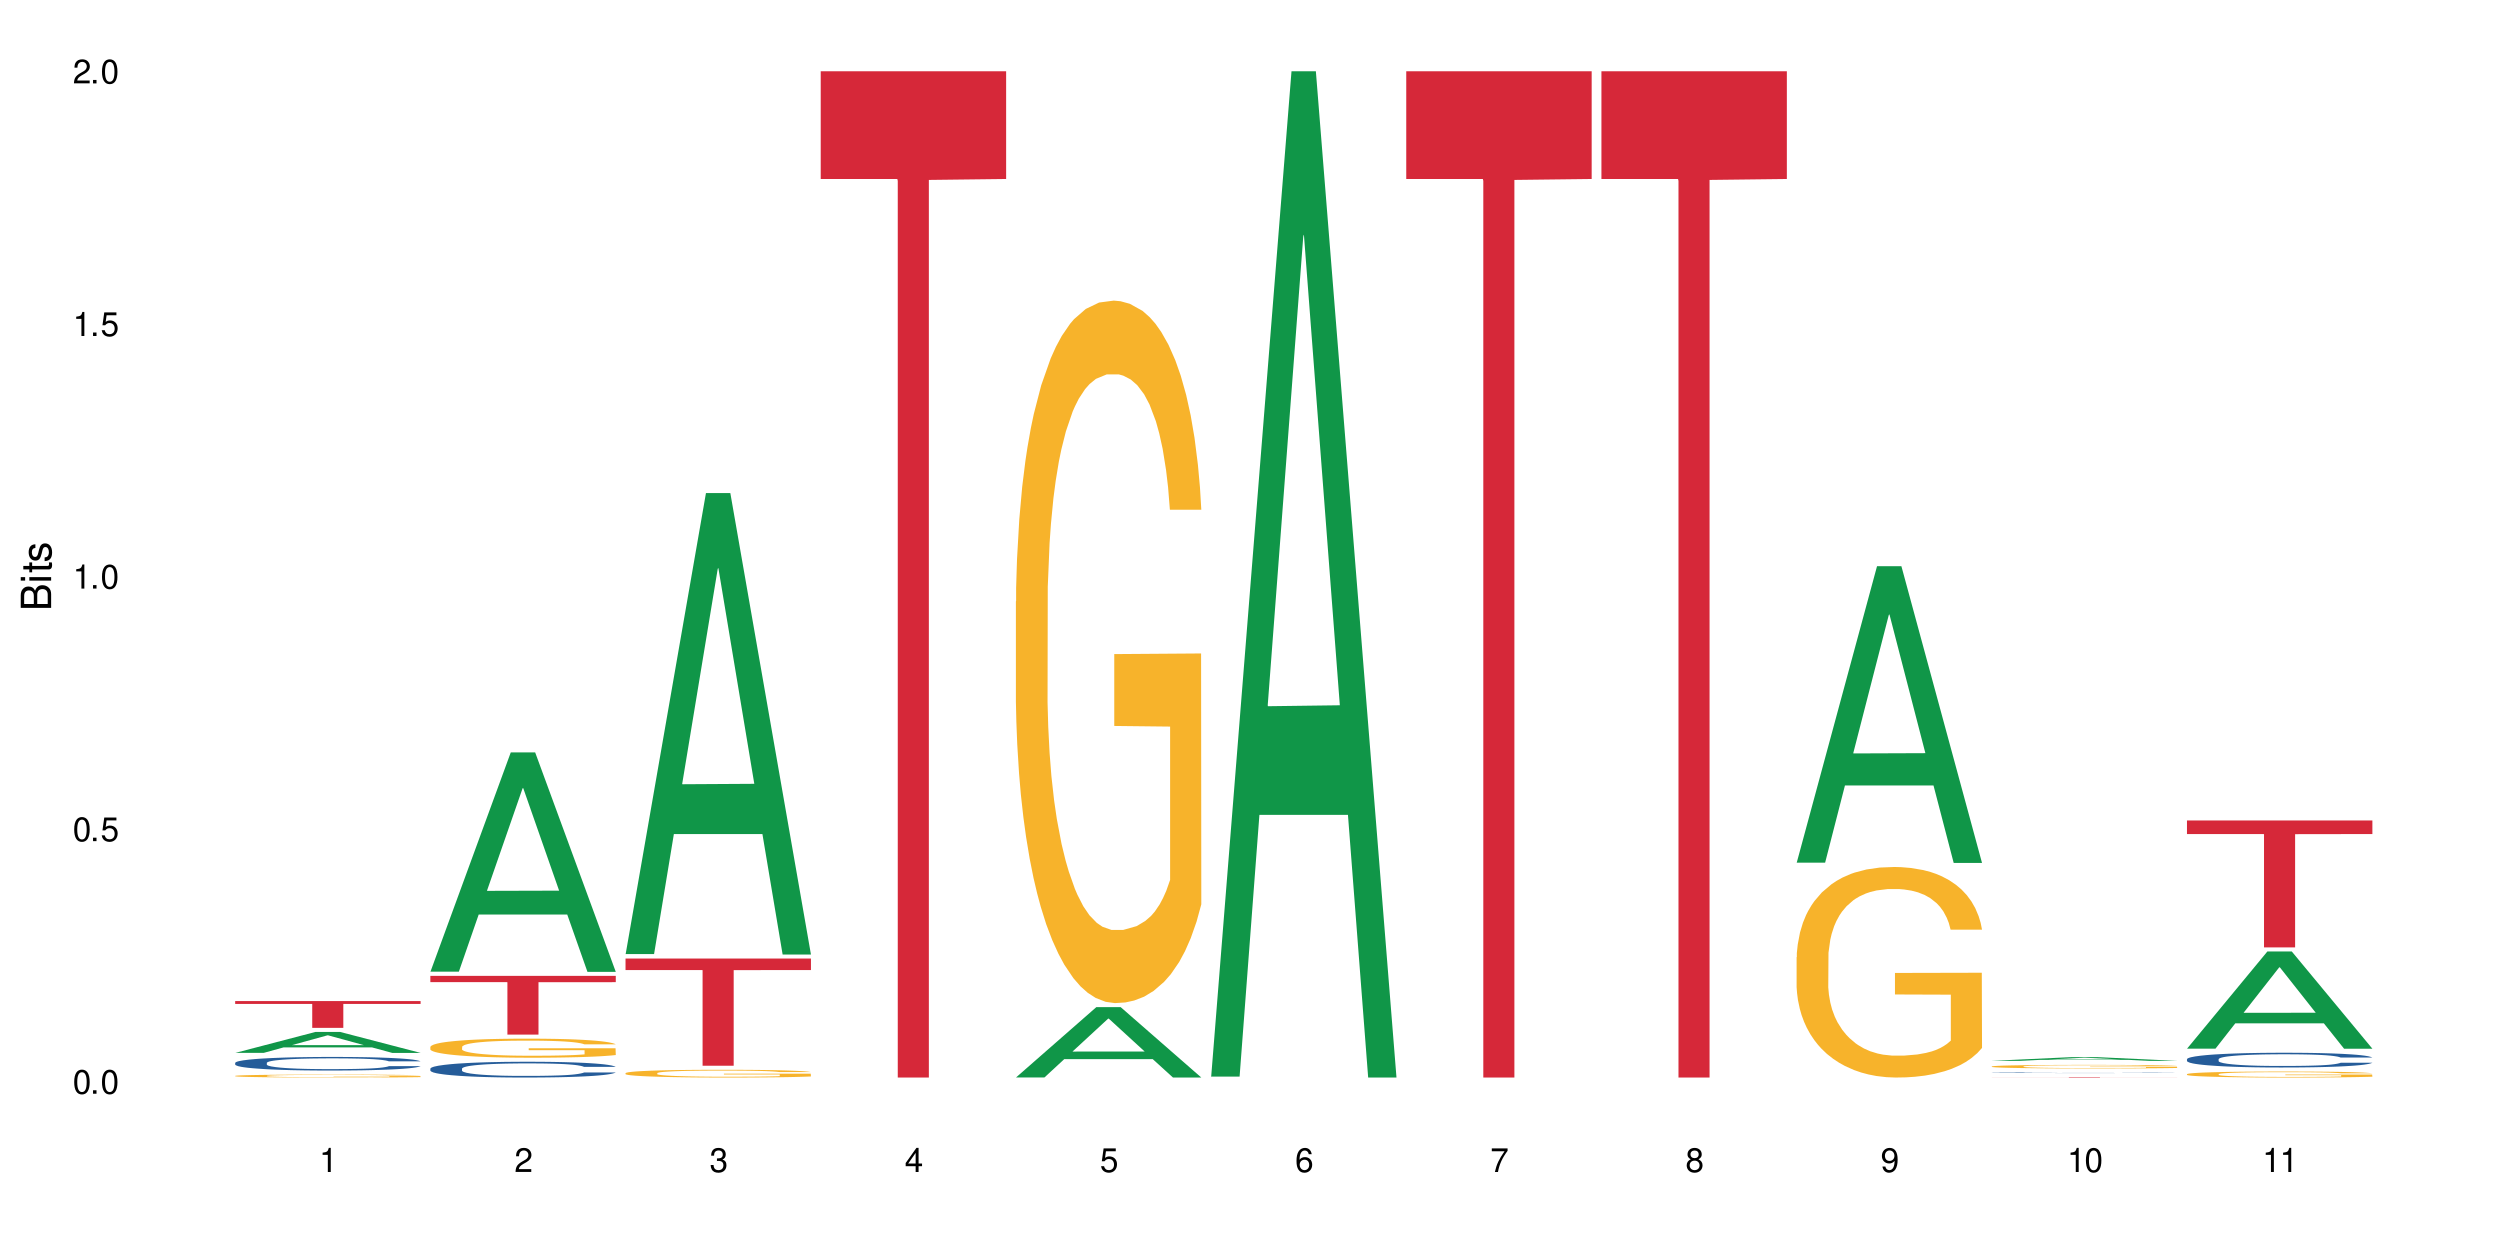 <?xml version="1.0" encoding="UTF-8"?>
<svg xmlns="http://www.w3.org/2000/svg" xmlns:xlink="http://www.w3.org/1999/xlink" width="720" height="360" viewBox="0 0 720 360">
<defs>
<g>
<g id="glyph-0-0">
</g>
<g id="glyph-0-1">
<path d="M 2.641 -6.938 C 2 -6.938 1.422 -6.656 1.078 -6.172 C 0.641 -5.562 0.406 -4.641 0.406 -3.359 C 0.406 -1.016 1.188 0.219 2.641 0.219 C 4.078 0.219 4.859 -1.016 4.859 -3.297 C 4.859 -4.641 4.656 -5.547 4.203 -6.172 C 3.844 -6.656 3.281 -6.938 2.641 -6.938 Z M 2.641 -6.188 C 3.547 -6.188 4 -5.25 4 -3.375 C 4 -1.406 3.562 -0.484 2.625 -0.484 C 1.734 -0.484 1.281 -1.438 1.281 -3.344 C 1.281 -5.25 1.734 -6.188 2.641 -6.188 Z M 2.641 -6.188 "/>
</g>
<g id="glyph-0-2">
<path d="M 1.828 -1 L 0.828 -1 L 0.828 0 L 1.828 0 Z M 1.828 -1 "/>
</g>
<g id="glyph-0-3">
<path d="M 4.562 -6.797 L 1.062 -6.797 L 0.547 -3.094 L 1.328 -3.094 C 1.719 -3.562 2.047 -3.734 2.578 -3.734 C 3.484 -3.734 4.062 -3.109 4.062 -2.094 C 4.062 -1.125 3.484 -0.531 2.578 -0.531 C 1.828 -0.531 1.375 -0.906 1.188 -1.672 L 0.328 -1.672 C 0.453 -1.109 0.547 -0.844 0.75 -0.594 C 1.125 -0.078 1.828 0.219 2.594 0.219 C 3.969 0.219 4.922 -0.781 4.922 -2.219 C 4.922 -3.562 4.031 -4.484 2.719 -4.484 C 2.25 -4.484 1.859 -4.359 1.469 -4.062 L 1.734 -5.969 L 4.562 -5.969 Z M 4.562 -6.797 "/>
</g>
<g id="glyph-0-4">
<path d="M 2.484 -4.938 L 2.484 0 L 3.328 0 L 3.328 -6.938 L 2.766 -6.938 C 2.469 -5.875 2.281 -5.734 0.984 -5.562 L 0.984 -4.938 Z M 2.484 -4.938 "/>
</g>
<g id="glyph-0-5">
<path d="M 4.859 -0.828 L 1.281 -0.828 C 1.359 -1.406 1.672 -1.781 2.5 -2.281 L 3.469 -2.828 C 4.406 -3.344 4.906 -4.062 4.906 -4.906 C 4.906 -5.484 4.672 -6.031 4.266 -6.406 C 3.859 -6.766 3.375 -6.938 2.719 -6.938 C 1.859 -6.938 1.219 -6.625 0.844 -6.031 C 0.609 -5.672 0.5 -5.234 0.484 -4.531 L 1.328 -4.531 C 1.359 -5.016 1.406 -5.281 1.531 -5.516 C 1.75 -5.938 2.188 -6.203 2.703 -6.203 C 3.469 -6.203 4.031 -5.641 4.031 -4.891 C 4.031 -4.344 3.719 -3.859 3.125 -3.516 L 2.234 -3 C 0.812 -2.172 0.406 -1.531 0.328 -0.016 L 4.859 -0.016 Z M 4.859 -0.828 "/>
</g>
<g id="glyph-0-6">
<path d="M 2.125 -3.188 L 2.578 -3.188 C 3.5 -3.188 3.984 -2.766 3.984 -1.922 C 3.984 -1.062 3.469 -0.531 2.594 -0.531 C 1.656 -0.531 1.203 -1 1.156 -2.016 L 0.312 -2.016 C 0.344 -1.453 0.438 -1.094 0.609 -0.781 C 0.953 -0.109 1.625 0.219 2.547 0.219 C 3.953 0.219 4.859 -0.625 4.859 -1.938 C 4.859 -2.828 4.516 -3.297 3.703 -3.594 C 4.344 -3.844 4.656 -4.328 4.656 -5.031 C 4.656 -6.219 3.875 -6.938 2.578 -6.938 C 1.203 -6.938 0.484 -6.172 0.453 -4.703 L 1.297 -4.703 C 1.312 -5.125 1.344 -5.359 1.453 -5.578 C 1.641 -5.969 2.062 -6.203 2.594 -6.203 C 3.344 -6.203 3.797 -5.75 3.797 -5 C 3.797 -4.516 3.609 -4.219 3.25 -4.047 C 3.016 -3.953 2.703 -3.922 2.125 -3.906 Z M 2.125 -3.188 "/>
</g>
<g id="glyph-0-7">
<path d="M 3.141 -1.672 L 3.141 0 L 3.984 0 L 3.984 -1.672 L 4.984 -1.672 L 4.984 -2.438 L 3.984 -2.438 L 3.984 -6.938 L 3.359 -6.938 L 0.266 -2.578 L 0.266 -1.672 Z M 3.141 -2.438 L 1 -2.438 L 3.141 -5.5 Z M 3.141 -2.438 "/>
</g>
<g id="glyph-0-8">
<path d="M 4.781 -5.125 C 4.609 -6.266 3.891 -6.938 2.844 -6.938 C 2.094 -6.938 1.422 -6.578 1.031 -5.953 C 0.594 -5.266 0.406 -4.422 0.406 -3.172 C 0.406 -2 0.578 -1.25 0.984 -0.641 C 1.359 -0.078 1.953 0.219 2.703 0.219 C 3.984 0.219 4.922 -0.75 4.922 -2.094 C 4.922 -3.375 4.062 -4.281 2.844 -4.281 C 2.172 -4.281 1.641 -4.031 1.281 -3.516 C 1.281 -5.234 1.828 -6.188 2.797 -6.188 C 3.391 -6.188 3.797 -5.797 3.938 -5.125 Z M 2.734 -3.531 C 3.547 -3.531 4.062 -2.953 4.062 -2.031 C 4.062 -1.156 3.484 -0.531 2.703 -0.531 C 1.922 -0.531 1.328 -1.188 1.328 -2.078 C 1.328 -2.938 1.906 -3.531 2.734 -3.531 Z M 2.734 -3.531 "/>
</g>
<g id="glyph-0-9">
<path d="M 4.984 -6.797 L 0.438 -6.797 L 0.438 -5.969 L 4.109 -5.969 C 2.5 -3.656 1.828 -2.234 1.328 0 L 2.219 0 C 2.594 -2.172 3.453 -4.047 4.984 -6.094 Z M 4.984 -6.797 "/>
</g>
<g id="glyph-0-10">
<path d="M 3.75 -3.656 C 4.469 -4.094 4.688 -4.438 4.688 -5.078 C 4.688 -6.172 3.844 -6.938 2.641 -6.938 C 1.438 -6.938 0.594 -6.172 0.594 -5.094 C 0.594 -4.438 0.812 -4.094 1.516 -3.656 C 0.734 -3.266 0.359 -2.703 0.359 -1.922 C 0.359 -0.656 1.281 0.219 2.641 0.219 C 3.984 0.219 4.922 -0.656 4.922 -1.922 C 4.922 -2.703 4.531 -3.266 3.75 -3.656 Z M 2.641 -6.188 C 3.359 -6.188 3.812 -5.75 3.812 -5.062 C 3.812 -4.406 3.344 -3.984 2.641 -3.984 C 1.922 -3.984 1.453 -4.406 1.453 -5.078 C 1.453 -5.75 1.922 -6.188 2.641 -6.188 Z M 2.641 -3.266 C 3.484 -3.266 4.062 -2.719 4.062 -1.906 C 4.062 -1.078 3.484 -0.531 2.625 -0.531 C 1.797 -0.531 1.219 -1.094 1.219 -1.906 C 1.219 -2.719 1.781 -3.266 2.641 -3.266 Z M 2.641 -3.266 "/>
</g>
<g id="glyph-0-11">
<path d="M 0.516 -1.578 C 0.672 -0.453 1.406 0.219 2.438 0.219 C 3.188 0.219 3.859 -0.141 4.266 -0.766 C 4.688 -1.453 4.891 -2.297 4.891 -3.547 C 4.891 -4.719 4.703 -5.453 4.312 -6.078 C 3.938 -6.641 3.344 -6.938 2.594 -6.938 C 1.297 -6.938 0.359 -5.969 0.359 -4.625 C 0.359 -3.344 1.234 -2.453 2.453 -2.453 C 3.094 -2.453 3.578 -2.672 4.016 -3.203 C 4 -1.484 3.469 -0.531 2.5 -0.531 C 1.906 -0.531 1.484 -0.906 1.359 -1.578 Z M 2.578 -6.203 C 3.375 -6.203 3.969 -5.531 3.969 -4.641 C 3.969 -3.797 3.391 -3.188 2.547 -3.188 C 1.734 -3.188 1.234 -3.766 1.234 -4.688 C 1.234 -5.562 1.797 -6.203 2.578 -6.203 Z M 2.578 -6.203 "/>
</g>
<g id="glyph-1-0">
</g>
<g id="glyph-1-1">
<path d="M 0 -0.953 L 0 -4.891 C 0 -5.719 -0.234 -6.344 -0.734 -6.797 C -1.188 -7.234 -1.812 -7.469 -2.5 -7.469 C -3.547 -7.469 -4.188 -7 -4.625 -5.875 C -4.984 -6.688 -5.625 -7.094 -6.531 -7.094 C -7.172 -7.094 -7.734 -6.859 -8.141 -6.391 C -8.562 -5.922 -8.75 -5.344 -8.75 -4.5 L -8.75 -0.953 Z M -4.984 -2.062 L -7.766 -2.062 L -7.766 -4.219 C -7.766 -4.844 -7.688 -5.203 -7.453 -5.5 C -7.219 -5.812 -6.859 -5.969 -6.375 -5.969 C -5.891 -5.969 -5.531 -5.812 -5.297 -5.5 C -5.062 -5.203 -4.984 -4.844 -4.984 -4.219 Z M -0.984 -2.062 L -4 -2.062 L -4 -4.781 C -4 -5.766 -3.438 -6.359 -2.484 -6.359 C -1.547 -6.359 -0.984 -5.766 -0.984 -4.781 Z M -0.984 -2.062 "/>
</g>
<g id="glyph-1-2">
<path d="M -6.281 -1.797 L -6.281 -0.797 L 0 -0.797 L 0 -1.797 Z M -8.75 -1.797 L -8.75 -0.797 L -7.484 -0.797 L -7.484 -1.797 Z M -8.75 -1.797 "/>
</g>
<g id="glyph-1-3">
<path d="M -6.281 -3.047 L -6.281 -2.016 L -8.016 -2.016 L -8.016 -1.016 L -6.281 -1.016 L -6.281 -0.172 L -5.469 -0.172 L -5.469 -1.016 L -0.719 -1.016 C -0.078 -1.016 0.281 -1.453 0.281 -2.234 C 0.281 -2.5 0.25 -2.719 0.188 -3.047 L -0.641 -3.047 C -0.609 -2.906 -0.594 -2.766 -0.594 -2.562 C -0.594 -2.141 -0.719 -2.016 -1.156 -2.016 L -5.469 -2.016 L -5.469 -3.047 Z M -6.281 -3.047 "/>
</g>
<g id="glyph-1-4">
<path d="M -4.531 -5.25 C -5.766 -5.25 -6.469 -4.422 -6.469 -2.969 C -6.469 -1.516 -5.719 -0.562 -4.547 -0.562 C -3.562 -0.562 -3.094 -1.062 -2.734 -2.562 L -2.516 -3.484 C -2.344 -4.188 -2.094 -4.469 -1.641 -4.469 C -1.047 -4.469 -0.641 -3.875 -0.641 -3 C -0.641 -2.453 -0.797 -2 -1.062 -1.75 C -1.25 -1.594 -1.422 -1.531 -1.875 -1.469 L -1.875 -0.406 C -0.422 -0.453 0.281 -1.266 0.281 -2.922 C 0.281 -4.5 -0.5 -5.516 -1.719 -5.516 C -2.656 -5.516 -3.172 -4.984 -3.469 -3.734 L -3.703 -2.766 C -3.891 -1.953 -4.156 -1.609 -4.594 -1.609 C -5.188 -1.609 -5.547 -2.125 -5.547 -2.938 C -5.547 -3.75 -5.203 -4.172 -4.531 -4.203 Z M -4.531 -5.25 "/>
</g>
</g>
</defs>
<rect x="-72" y="-36" width="864" height="432" fill="rgb(100%, 100%, 100%)" fill-opacity="1"/>
<path fill-rule="nonzero" fill="rgb(6.275%, 58.824%, 28.235%)" fill-opacity="1" d="M 67.73 303.23 L 67.789 303.227 L 90.895 297.188 L 97.91 297.188 L 121.133 303.238 L 112.973 303.238 L 107.152 301.656 L 81.652 301.656 L 75.945 303.23 L 67.73 303.23 L 84.105 301.004 L 104.816 301 L 94.488 298.176 L 94.375 298.172 L 94.262 298.188 L 84.047 301 L 84.105 301.004 Z M 67.73 303.23 "/>
<path fill-rule="nonzero" fill="rgb(14.51%, 36.078%, 60%)" fill-opacity="1" d="M 67.73 306.105 L 67.797 306.102 L 67.797 306.016 L 67.992 305.879 L 68.449 305.707 L 68.902 305.59 L 70.074 305.379 L 71.703 305.172 L 73.398 305.016 L 74.633 304.922 L 75.742 304.852 L 78.281 304.719 L 79.91 304.652 L 81.668 304.59 L 83.816 304.531 L 85.379 304.492 L 88.895 304.438 L 91.5 304.41 L 93.52 304.402 L 97.883 304.402 L 100.488 304.414 L 102.375 304.434 L 104.461 304.461 L 106.219 304.492 L 109.281 304.574 L 112.016 304.672 L 113.254 304.73 L 115.207 304.84 L 116.703 304.949 L 117.746 305.043 L 118.918 305.172 L 119.961 305.336 L 120.742 305.516 L 121.133 305.672 L 112.016 305.672 L 111.559 305.527 L 111.039 305.418 L 110.062 305.27 L 109.086 305.168 L 107.715 305.062 L 106.48 304.996 L 104.785 304.926 L 103.289 304.883 L 101.727 304.852 L 100.227 304.828 L 97.363 304.809 L 94.039 304.809 L 92.805 304.816 L 90.262 304.844 L 88.895 304.871 L 86.941 304.918 L 85.574 304.965 L 83.945 305.039 L 82.84 305.098 L 81.473 305.191 L 80.496 305.273 L 79.387 305.391 L 78.738 305.48 L 78.152 305.582 L 77.629 305.699 L 77.238 305.824 L 76.977 305.957 L 76.848 306.086 L 76.848 306.641 L 76.977 306.77 L 77.305 306.922 L 78.152 307.137 L 79.387 307.328 L 80.82 307.48 L 82.188 307.586 L 82.969 307.637 L 84.012 307.691 L 85.641 307.766 L 87.984 307.836 L 89.352 307.863 L 91.438 307.895 L 93.586 307.906 L 96.449 307.906 L 98.988 307.895 L 100.684 307.875 L 102.441 307.848 L 104.852 307.785 L 106.348 307.73 L 107.652 307.66 L 108.629 307.594 L 109.281 307.535 L 110.258 307.426 L 111.039 307.305 L 111.625 307.18 L 112.016 307.055 L 121.133 307.055 L 120.742 307.199 L 120.156 307.34 L 119.57 307.441 L 118.656 307.566 L 117.613 307.68 L 116.117 307.805 L 114.879 307.887 L 113.254 307.977 L 111.754 308.043 L 110.125 308.105 L 107.715 308.176 L 106.152 308.211 L 104.461 308.246 L 102.441 308.273 L 99.902 308.297 L 97.168 308.312 L 94.625 308.316 L 91.891 308.309 L 89.871 308.293 L 87.203 308.262 L 83.883 308.199 L 81.473 308.129 L 79.582 308.062 L 77.957 307.992 L 76.133 307.895 L 73.789 307.734 L 72.355 307.613 L 71.379 307.516 L 70.27 307.375 L 69.488 307.25 L 68.578 307.051 L 67.926 306.797 L 67.73 306.598 Z M 67.73 306.105 "/>
<path fill-rule="nonzero" fill="rgb(96.863%, 70.196%, 16.863%)" fill-opacity="1" d="M 67.73 309.844 L 67.797 309.844 L 67.797 309.828 L 68.055 309.793 L 68.707 309.746 L 69.555 309.707 L 70.465 309.676 L 71.051 309.66 L 72.027 309.637 L 72.875 309.617 L 75.023 309.582 L 77.762 309.551 L 79.258 309.535 L 80.949 309.523 L 83.359 309.508 L 84.469 309.504 L 87.855 309.488 L 91.695 309.48 L 97.883 309.48 L 100.555 309.484 L 104.199 309.492 L 106.285 309.5 L 107.91 309.508 L 109.605 309.52 L 111.688 309.535 L 113.645 309.551 L 115.207 309.57 L 116.77 309.594 L 118.07 309.621 L 119.18 309.648 L 120.156 309.68 L 120.742 309.707 L 121.133 309.734 L 112.078 309.734 L 111.559 309.707 L 110.973 309.684 L 109.996 309.66 L 109.02 309.641 L 108.043 309.625 L 106.219 309.605 L 104.656 309.594 L 102.703 309.582 L 100.812 309.574 L 98.664 309.57 L 93.91 309.57 L 90.785 309.574 L 88.961 309.582 L 87.66 309.586 L 85.836 309.598 L 84.727 309.609 L 84.078 309.613 L 82.125 309.641 L 80.82 309.66 L 80.105 309.676 L 79.191 309.699 L 78.543 309.719 L 77.824 309.75 L 77.434 309.773 L 76.914 309.828 L 76.848 309.969 L 77.043 309.996 L 77.434 310.027 L 77.957 310.059 L 78.738 310.086 L 79.52 310.109 L 80.887 310.141 L 82.059 310.16 L 82.969 310.172 L 84.727 310.195 L 85.445 310.199 L 87.137 310.215 L 88.895 310.227 L 91.047 310.234 L 92.672 310.238 L 95.277 310.242 L 98.598 310.242 L 102.508 310.238 L 104.98 310.234 L 106.676 310.227 L 107.781 310.223 L 109.148 310.211 L 110.125 310.203 L 111.039 310.195 L 112.145 310.184 L 112.145 309.996 L 96.059 309.996 L 96.059 309.91 L 121.066 309.906 L 121.133 310.211 L 119.766 310.234 L 118.07 310.254 L 116.441 310.27 L 114.75 310.281 L 112.34 310.297 L 110.387 310.309 L 107.391 310.316 L 104.656 310.324 L 101.789 310.328 L 99.25 310.332 L 93.586 310.332 L 90.719 310.328 L 88.441 310.32 L 86.355 310.312 L 84.273 310.301 L 81.668 310.285 L 79.973 310.273 L 78.215 310.258 L 76.457 310.238 L 74.895 310.215 L 73.852 310.199 L 72.812 310.18 L 71.703 310.156 L 70.66 310.129 L 69.879 310.105 L 69.164 310.078 L 68.645 310.055 L 68.121 310.02 L 67.859 309.992 L 67.73 309.965 Z M 67.73 309.844 "/>
<path fill-rule="nonzero" fill="rgb(83.922%, 15.686%, 22.353%)" fill-opacity="1" d="M 67.73 288.309 L 121.133 288.309 L 121.133 289.133 L 98.875 289.141 L 98.875 296.023 L 89.922 296.023 L 89.922 289.148 L 89.793 289.133 L 67.73 289.133 Z M 67.73 288.309 "/>
<path fill-rule="nonzero" fill="rgb(6.275%, 58.824%, 28.235%)" fill-opacity="1" d="M 123.941 279.832 L 124 279.773 L 147.105 216.684 L 154.125 216.684 L 177.344 279.891 L 169.184 279.891 L 163.367 263.391 L 137.863 263.391 L 132.156 279.832 L 123.941 279.832 L 140.316 256.566 L 161.027 256.508 L 150.699 227.012 L 150.586 226.949 L 150.473 227.129 L 140.258 256.508 L 140.316 256.566 Z M 123.941 279.832 "/>
<path fill-rule="nonzero" fill="rgb(14.51%, 36.078%, 60%)" fill-opacity="1" d="M 123.941 307.766 L 124.008 307.762 L 124.008 307.66 L 124.203 307.504 L 124.66 307.305 L 125.113 307.168 L 126.285 306.922 L 127.914 306.688 L 129.609 306.504 L 130.844 306.395 L 131.953 306.312 L 134.492 306.156 L 136.121 306.078 L 137.879 306.008 L 140.027 305.938 L 141.59 305.898 L 145.109 305.828 L 147.711 305.801 L 149.73 305.789 L 154.094 305.789 L 156.699 305.805 L 158.59 305.824 L 160.672 305.859 L 162.43 305.898 L 165.492 305.988 L 168.227 306.105 L 169.465 306.172 L 171.418 306.301 L 172.914 306.426 L 173.957 306.531 L 175.129 306.688 L 176.172 306.871 L 176.953 307.086 L 177.344 307.262 L 168.227 307.262 L 167.77 307.098 L 167.25 306.969 L 166.273 306.797 L 165.297 306.676 L 163.93 306.559 L 162.691 306.477 L 160.996 306.398 L 159.5 306.348 L 157.938 306.312 L 156.438 306.285 L 153.574 306.262 L 150.254 306.262 L 149.016 306.27 L 146.477 306.305 L 145.109 306.332 L 143.152 306.391 L 141.785 306.445 L 140.156 306.527 L 139.051 306.598 L 137.684 306.707 L 136.707 306.801 L 135.598 306.938 L 134.949 307.043 L 134.363 307.16 L 133.84 307.297 L 133.449 307.441 L 133.191 307.594 L 133.059 307.746 L 133.059 308.387 L 133.191 308.539 L 133.516 308.711 L 134.363 308.965 L 135.598 309.188 L 137.031 309.359 L 138.398 309.484 L 139.18 309.543 L 140.223 309.609 L 141.852 309.691 L 144.195 309.777 L 145.562 309.809 L 147.648 309.844 L 149.797 309.859 L 152.66 309.859 L 155.203 309.844 L 156.895 309.82 L 158.652 309.789 L 161.062 309.719 L 162.559 309.652 L 163.863 309.574 L 164.84 309.492 L 165.492 309.426 L 166.469 309.297 L 167.25 309.156 L 167.836 309.012 L 168.227 308.871 L 177.344 308.871 L 176.953 309.035 L 176.367 309.199 L 175.781 309.32 L 174.867 309.465 L 173.828 309.594 L 172.328 309.738 L 171.09 309.836 L 169.465 309.938 L 167.965 310.016 L 166.336 310.086 L 163.93 310.172 L 162.363 310.211 L 160.672 310.25 L 158.652 310.281 L 156.113 310.312 L 153.379 310.328 L 150.84 310.332 L 148.102 310.324 L 146.086 310.309 L 143.414 310.27 L 140.094 310.195 L 137.684 310.117 L 135.793 310.039 L 134.168 309.953 L 132.344 309.844 L 130 309.66 L 128.566 309.52 L 127.59 309.402 L 126.48 309.238 L 125.699 309.094 L 124.789 308.863 L 124.137 308.566 L 123.941 308.34 Z M 123.941 307.766 "/>
<path fill-rule="nonzero" fill="rgb(96.863%, 70.196%, 16.863%)" fill-opacity="1" d="M 123.941 301.484 L 124.008 301.477 L 124.008 301.379 L 124.27 301.152 L 124.918 300.84 L 125.766 300.586 L 126.676 300.383 L 127.266 300.277 L 128.242 300.129 L 129.086 300.02 L 131.234 299.793 L 133.973 299.582 L 135.469 299.492 L 137.164 299.406 L 139.57 299.309 L 140.68 299.273 L 144.066 299.195 L 147.906 299.145 L 152.141 299.129 L 154.094 299.133 L 156.766 299.156 L 160.41 299.211 L 162.496 299.262 L 164.125 299.309 L 165.816 299.375 L 167.902 299.477 L 169.855 299.598 L 171.418 299.715 L 172.98 299.867 L 174.281 300.027 L 175.391 300.203 L 176.367 300.414 L 176.953 300.59 L 177.344 300.766 L 168.293 300.766 L 167.77 300.59 L 167.184 300.453 L 166.207 300.289 L 165.23 300.168 L 164.254 300.074 L 162.43 299.941 L 160.867 299.863 L 158.914 299.793 L 157.023 299.746 L 154.875 299.715 L 153.574 299.707 L 150.121 299.707 L 146.996 299.742 L 145.172 299.781 L 143.871 299.82 L 142.047 299.898 L 140.941 299.957 L 140.289 299.996 L 138.336 300.152 L 137.031 300.293 L 136.316 300.391 L 135.402 300.539 L 134.754 300.676 L 134.035 300.875 L 133.645 301.027 L 133.125 301.367 L 133.059 302.27 L 133.254 302.461 L 133.645 302.668 L 134.168 302.848 L 134.949 303.039 L 135.73 303.184 L 137.098 303.379 L 138.27 303.512 L 139.18 303.598 L 140.941 303.73 L 141.656 303.777 L 143.348 303.867 L 145.109 303.938 L 147.258 303.996 L 148.883 304.027 L 151.488 304.051 L 154.812 304.051 L 158.719 304.023 L 161.191 303.98 L 162.887 303.941 L 163.992 303.906 L 165.359 303.852 L 166.336 303.801 L 167.25 303.746 L 168.355 303.66 L 168.355 302.461 L 152.27 302.457 L 152.27 301.895 L 177.277 301.891 L 177.344 303.852 L 175.977 303.988 L 174.281 304.117 L 172.656 304.219 L 170.961 304.305 L 168.551 304.398 L 166.598 304.461 L 163.602 304.527 L 160.867 304.574 L 158 304.605 L 155.461 304.621 L 152.465 304.625 L 149.797 304.613 L 146.93 304.586 L 144.652 304.543 L 142.566 304.496 L 140.484 304.43 L 137.879 304.324 L 136.188 304.238 L 134.426 304.133 L 132.668 304.008 L 131.105 303.871 L 130.062 303.766 L 129.023 303.645 L 127.914 303.496 L 126.871 303.324 L 126.09 303.168 L 125.375 302.992 L 124.855 302.828 L 124.332 302.602 L 124.074 302.422 L 123.941 302.266 Z M 123.941 301.484 "/>
<path fill-rule="nonzero" fill="rgb(83.922%, 15.686%, 22.353%)" fill-opacity="1" d="M 123.941 281.055 L 177.344 281.055 L 177.344 282.863 L 155.086 282.879 L 155.086 297.965 L 146.133 297.965 L 146.133 282.898 L 146.004 282.863 L 123.941 282.863 Z M 123.941 281.055 "/>
<path fill-rule="nonzero" fill="rgb(6.275%, 58.824%, 28.235%)" fill-opacity="1" d="M 180.152 274.777 L 180.211 274.652 L 203.316 142.004 L 210.336 142.004 L 233.555 274.902 L 225.395 274.902 L 219.578 240.211 L 194.074 240.211 L 188.371 274.777 L 180.152 274.777 L 196.527 225.863 L 217.238 225.738 L 206.91 163.715 L 206.797 163.594 L 206.684 163.965 L 196.473 225.738 L 196.527 225.863 Z M 180.152 274.777 "/>
<path fill-rule="nonzero" fill="rgb(96.863%, 70.196%, 16.863%)" fill-opacity="1" d="M 180.152 309.055 L 180.219 309.051 L 180.219 309.012 L 180.48 308.918 L 181.129 308.793 L 181.977 308.688 L 182.891 308.605 L 183.477 308.562 L 184.453 308.5 L 185.297 308.457 L 187.449 308.363 L 190.184 308.277 L 191.68 308.242 L 193.375 308.207 L 195.785 308.168 L 196.891 308.156 L 200.277 308.121 L 204.121 308.102 L 208.352 308.094 L 210.305 308.098 L 212.977 308.105 L 216.621 308.129 L 218.707 308.148 L 220.336 308.168 L 222.027 308.195 L 224.113 308.234 L 226.066 308.285 L 227.629 308.336 L 229.191 308.395 L 230.492 308.461 L 231.602 308.531 L 232.578 308.617 L 233.164 308.691 L 233.555 308.762 L 224.504 308.762 L 223.98 308.691 L 223.395 308.633 L 222.418 308.566 L 221.441 308.52 L 220.465 308.48 L 218.641 308.426 L 217.078 308.395 L 215.125 308.363 L 213.238 308.348 L 211.086 308.336 L 209.785 308.332 L 206.332 308.332 L 203.207 308.344 L 201.383 308.359 L 200.082 308.379 L 198.258 308.406 L 197.152 308.434 L 196.5 308.449 L 194.547 308.512 L 193.242 308.57 L 192.527 308.609 L 191.617 308.668 L 190.965 308.723 L 190.246 308.805 L 189.855 308.867 L 189.336 309.008 L 189.27 309.375 L 189.465 309.453 L 189.855 309.535 L 190.379 309.609 L 191.16 309.688 L 191.941 309.746 L 193.309 309.824 L 194.48 309.879 L 195.395 309.914 L 197.152 309.969 L 197.867 309.988 L 199.562 310.023 L 201.32 310.051 L 203.469 310.078 L 205.098 310.09 L 207.699 310.098 L 211.023 310.098 L 214.93 310.086 L 217.402 310.07 L 219.098 310.055 L 220.203 310.039 L 221.57 310.02 L 222.551 309.996 L 223.461 309.977 L 224.566 309.941 L 224.566 309.453 L 208.484 309.449 L 208.484 309.223 L 233.488 309.219 L 233.555 310.02 L 232.188 310.074 L 230.492 310.125 L 228.867 310.168 L 227.172 310.203 L 224.762 310.242 L 222.809 310.266 L 219.812 310.293 L 217.078 310.312 L 214.215 310.324 L 211.672 310.332 L 208.68 310.332 L 206.008 310.328 L 203.141 310.316 L 200.863 310.301 L 198.777 310.281 L 196.695 310.254 L 194.09 310.211 L 192.398 310.176 L 190.641 310.133 L 188.879 310.082 L 187.316 310.027 L 186.277 309.984 L 185.234 309.934 L 184.125 309.871 L 183.086 309.805 L 182.305 309.738 L 181.586 309.668 L 181.066 309.602 L 180.543 309.508 L 180.285 309.434 L 180.152 309.371 Z M 180.152 309.055 "/>
<path fill-rule="nonzero" fill="rgb(83.922%, 15.686%, 22.353%)" fill-opacity="1" d="M 180.152 276.066 L 233.555 276.066 L 233.555 279.371 L 211.301 279.398 L 211.301 306.93 L 202.344 306.93 L 202.344 279.43 L 202.215 279.371 L 180.152 279.371 Z M 180.152 276.066 "/>
<path fill-rule="nonzero" fill="rgb(83.922%, 15.686%, 22.353%)" fill-opacity="1" d="M 236.367 20.527 L 289.766 20.527 L 289.766 51.547 L 267.512 51.82 L 267.512 310.332 L 258.555 310.332 L 258.555 52.094 L 258.426 51.547 L 236.367 51.547 Z M 236.367 20.527 "/>
<path fill-rule="nonzero" fill="rgb(6.275%, 58.824%, 28.235%)" fill-opacity="1" d="M 292.578 310.312 L 292.633 310.293 L 315.738 290.059 L 322.758 290.059 L 345.977 310.332 L 337.82 310.332 L 332 305.039 L 306.496 305.039 L 300.793 310.312 L 292.578 310.312 L 308.949 302.852 L 329.66 302.832 L 319.336 293.371 L 319.219 293.352 L 319.105 293.406 L 308.895 302.832 L 308.949 302.852 Z M 292.578 310.312 "/>
<path fill-rule="nonzero" fill="rgb(96.863%, 70.196%, 16.863%)" fill-opacity="1" d="M 292.578 173.23 L 292.641 173.043 L 292.641 169.348 L 292.902 161.035 L 293.555 149.578 L 294.398 140.156 L 295.312 132.766 L 295.898 128.883 L 296.875 123.34 L 297.723 119.277 L 299.871 110.961 L 302.605 103.203 L 304.105 99.875 L 305.797 96.734 L 308.207 93.223 L 309.312 91.93 L 312.699 88.977 L 316.543 87.129 L 320.773 86.574 L 322.73 86.758 L 325.398 87.496 L 329.047 89.527 L 331.129 91.375 L 332.758 93.223 L 334.449 95.625 L 336.535 99.32 L 338.488 103.758 L 340.051 108.191 L 341.613 113.734 L 342.918 119.645 L 344.023 126.113 L 345 133.875 L 345.586 140.34 L 345.977 146.809 L 336.926 146.809 L 336.406 140.34 L 335.82 135.352 L 334.84 129.254 L 333.863 124.82 L 332.887 121.309 L 331.066 116.504 L 329.5 113.547 L 327.547 110.961 L 325.66 109.301 L 323.512 108.191 L 322.207 107.82 L 318.758 107.82 L 315.629 109.113 L 313.809 110.594 L 312.504 112.07 L 310.68 114.844 L 309.574 117.059 L 308.922 118.539 L 306.969 124.266 L 305.668 129.438 L 304.949 132.949 L 304.039 138.492 L 303.387 143.48 L 302.672 150.871 L 302.281 156.414 L 301.758 168.98 L 301.695 202.238 L 301.891 209.258 L 302.281 216.832 L 302.801 223.484 L 303.582 230.508 L 304.363 235.863 L 305.73 243.07 L 306.902 247.875 L 307.816 251.016 L 309.574 256.004 L 310.289 257.668 L 311.984 260.992 L 313.742 263.578 L 315.891 265.797 L 317.52 266.906 L 320.125 267.828 L 323.445 267.828 L 327.352 266.723 L 329.828 265.242 L 331.52 263.766 L 332.629 262.473 L 333.996 260.438 L 334.973 258.59 L 335.883 256.559 L 336.992 253.418 L 336.992 209.258 L 320.906 209.074 L 320.906 188.379 L 345.914 188.195 L 345.977 260.438 L 344.609 265.43 L 342.918 270.23 L 341.289 273.926 L 339.598 277.066 L 337.188 280.578 L 335.234 282.797 L 332.238 285.383 L 329.5 287.047 L 326.637 288.152 L 324.098 288.707 L 321.102 288.895 L 318.43 288.523 L 315.566 287.414 L 313.285 285.938 L 311.203 284.09 L 309.117 281.688 L 306.512 277.809 L 304.82 274.668 L 303.062 270.785 L 301.305 266.168 L 299.742 261.18 L 298.699 257.297 L 297.656 252.863 L 296.551 247.32 L 295.508 241.039 L 294.727 235.312 L 294.008 228.844 L 293.488 222.746 L 292.969 214.434 L 292.707 207.781 L 292.578 202.051 Z M 292.578 173.23 "/>
<path fill-rule="nonzero" fill="rgb(6.275%, 58.824%, 28.235%)" fill-opacity="1" d="M 348.789 310.059 L 348.844 309.789 L 371.953 20.527 L 378.969 20.527 L 402.188 310.332 L 394.031 310.332 L 388.211 234.684 L 362.711 234.684 L 357.004 310.059 L 348.789 310.059 L 365.164 203.391 L 385.871 203.117 L 375.547 67.875 L 375.434 67.602 L 375.316 68.418 L 365.105 203.117 L 365.164 203.391 Z M 348.789 310.059 "/>
<path fill-rule="nonzero" fill="rgb(83.922%, 15.686%, 22.353%)" fill-opacity="1" d="M 405 20.527 L 458.402 20.527 L 458.402 51.547 L 436.145 51.82 L 436.145 310.332 L 427.191 310.332 L 427.191 52.094 L 427.062 51.547 L 405 51.547 Z M 405 20.527 "/>
<path fill-rule="nonzero" fill="rgb(83.922%, 15.686%, 22.353%)" fill-opacity="1" d="M 461.211 20.527 L 514.613 20.527 L 514.613 51.547 L 492.355 51.82 L 492.355 310.332 L 483.402 310.332 L 483.402 52.094 L 483.273 51.547 L 461.211 51.547 Z M 461.211 20.527 "/>
<path fill-rule="nonzero" fill="rgb(6.275%, 58.824%, 28.235%)" fill-opacity="1" d="M 517.422 248.445 L 517.48 248.367 L 540.586 163.062 L 547.602 163.062 L 570.824 248.527 L 562.664 248.527 L 556.848 226.219 L 531.344 226.219 L 525.637 248.445 L 517.422 248.445 L 533.797 216.988 L 554.508 216.91 L 544.18 177.027 L 544.066 176.945 L 543.953 177.188 L 533.738 216.91 L 533.797 216.988 Z M 517.422 248.445 "/>
<path fill-rule="nonzero" fill="rgb(96.863%, 70.196%, 16.863%)" fill-opacity="1" d="M 517.422 275.664 L 517.488 275.609 L 517.488 274.5 L 517.75 272.008 L 518.398 268.574 L 519.246 265.75 L 520.156 263.535 L 520.742 262.371 L 521.723 260.711 L 522.566 259.492 L 524.715 257 L 527.453 254.676 L 528.949 253.68 L 530.645 252.734 L 533.051 251.684 L 534.16 251.297 L 537.547 250.41 L 541.387 249.855 L 545.621 249.691 L 547.574 249.746 L 550.246 249.969 L 553.891 250.578 L 555.977 251.129 L 557.605 251.684 L 559.297 252.402 L 561.379 253.512 L 563.336 254.84 L 564.898 256.168 L 566.461 257.832 L 567.762 259.605 L 568.871 261.543 L 569.848 263.867 L 570.434 265.805 L 570.824 267.746 L 561.773 267.746 L 561.25 265.805 L 560.664 264.312 L 559.688 262.484 L 558.711 261.152 L 557.734 260.102 L 555.91 258.66 L 554.348 257.777 L 552.395 257 L 550.504 256.504 L 548.355 256.168 L 547.055 256.059 L 543.602 256.059 L 540.477 256.445 L 538.652 256.891 L 537.352 257.332 L 535.527 258.164 L 534.418 258.828 L 533.77 259.27 L 531.816 260.988 L 530.512 262.539 L 529.797 263.59 L 528.883 265.254 L 528.234 266.746 L 527.516 268.965 L 527.125 270.625 L 526.605 274.391 L 526.539 284.359 L 526.734 286.465 L 527.125 288.734 L 527.648 290.727 L 528.43 292.832 L 529.211 294.438 L 530.578 296.598 L 531.75 298.039 L 532.66 298.98 L 534.418 300.477 L 535.137 300.973 L 536.828 301.969 L 538.586 302.746 L 540.738 303.41 L 542.363 303.742 L 544.969 304.02 L 548.293 304.02 L 552.199 303.688 L 554.672 303.242 L 556.367 302.801 L 557.473 302.414 L 558.84 301.805 L 559.816 301.25 L 560.73 300.641 L 561.836 299.699 L 561.836 286.465 L 545.75 286.406 L 545.75 280.207 L 570.758 280.148 L 570.824 301.805 L 569.457 303.301 L 567.762 304.738 L 566.137 305.848 L 564.441 306.789 L 562.031 307.84 L 560.078 308.504 L 557.082 309.281 L 554.348 309.777 L 551.48 310.109 L 548.941 310.277 L 545.945 310.332 L 543.277 310.223 L 540.41 309.891 L 538.133 309.445 L 536.047 308.891 L 533.965 308.172 L 531.359 307.008 L 529.664 306.066 L 527.906 304.906 L 526.148 303.52 L 524.586 302.023 L 523.543 300.863 L 522.504 299.531 L 521.395 297.871 L 520.352 295.988 L 519.57 294.273 L 518.855 292.332 L 518.336 290.508 L 517.812 288.016 L 517.555 286.02 L 517.422 284.305 Z M 517.422 275.664 "/>
<path fill-rule="nonzero" fill="rgb(6.275%, 58.824%, 28.235%)" fill-opacity="1" d="M 573.633 305.523 L 573.691 305.52 L 596.797 304.445 L 603.816 304.445 L 627.035 305.523 L 618.875 305.523 L 613.059 305.242 L 587.555 305.242 L 581.852 305.523 L 573.633 305.523 L 590.008 305.125 L 610.719 305.125 L 600.391 304.621 L 600.277 304.621 L 600.164 304.625 L 589.953 305.125 L 590.008 305.125 Z M 573.633 305.523 "/>
<path fill-rule="nonzero" fill="rgb(14.51%, 36.078%, 60%)" fill-opacity="1" d="M 573.633 308.949 L 573.699 308.945 L 573.895 308.938 L 574.352 308.93 L 574.805 308.926 L 575.98 308.918 L 577.605 308.91 L 579.301 308.902 L 580.539 308.898 L 581.645 308.898 L 584.184 308.891 L 585.812 308.891 L 587.57 308.887 L 589.719 308.883 L 591.281 308.883 L 594.801 308.879 L 608.281 308.879 L 610.363 308.883 L 612.121 308.883 L 615.184 308.887 L 617.918 308.891 L 619.156 308.891 L 621.109 308.898 L 622.605 308.902 L 623.648 308.906 L 624.82 308.91 L 625.863 308.918 L 627.035 308.93 L 617.918 308.93 L 617.461 308.926 L 616.941 308.918 L 614.988 308.91 L 613.621 308.906 L 612.383 308.902 L 610.688 308.898 L 607.629 308.898 L 606.129 308.895 L 598.707 308.895 L 596.168 308.898 L 592.844 308.898 L 591.477 308.902 L 589.852 308.906 L 588.742 308.906 L 587.375 308.91 L 586.398 308.914 L 585.293 308.918 L 584.641 308.922 L 584.055 308.926 L 583.531 308.93 L 583.141 308.938 L 582.883 308.941 L 582.75 308.945 L 582.75 308.969 L 582.883 308.973 L 583.207 308.98 L 584.055 308.988 L 585.293 308.996 L 586.723 309.004 L 588.09 309.008 L 588.871 309.008 L 589.914 309.012 L 591.543 309.016 L 593.887 309.016 L 595.254 309.02 L 606.586 309.02 L 608.344 309.016 L 610.754 309.016 L 612.254 309.012 L 613.555 309.008 L 614.531 309.008 L 615.184 309.004 L 616.16 309 L 616.941 308.996 L 617.527 308.988 L 617.918 308.984 L 627.035 308.984 L 626.645 308.992 L 625.473 309 L 624.559 309.004 L 623.52 309.012 L 622.02 309.016 L 620.785 309.02 L 619.156 309.023 L 617.656 309.023 L 616.031 309.027 L 613.621 309.031 L 610.363 309.031 L 608.344 309.035 L 593.105 309.035 L 589.785 309.031 L 587.375 309.027 L 585.488 309.027 L 583.859 309.023 L 582.035 309.02 L 579.691 309.012 L 578.258 309.008 L 577.281 309.004 L 576.176 309 L 575.391 308.992 L 574.48 308.984 L 573.828 308.977 L 573.633 308.969 Z M 573.633 308.949 "/>
<path fill-rule="nonzero" fill="rgb(96.863%, 70.196%, 16.863%)" fill-opacity="1" d="M 573.633 307.129 L 573.699 307.125 L 573.699 307.109 L 573.961 307.066 L 574.609 307.008 L 575.457 306.961 L 576.371 306.922 L 576.957 306.902 L 577.934 306.875 L 578.777 306.852 L 580.93 306.812 L 583.664 306.77 L 585.16 306.754 L 586.855 306.738 L 589.266 306.719 L 590.371 306.715 L 593.758 306.699 L 597.598 306.688 L 603.785 306.688 L 606.457 306.691 L 610.102 306.703 L 612.188 306.711 L 613.816 306.719 L 615.508 306.734 L 617.594 306.75 L 619.547 306.773 L 621.109 306.797 L 622.672 306.824 L 623.973 306.855 L 625.082 306.887 L 626.059 306.926 L 626.645 306.961 L 627.035 306.992 L 617.984 306.992 L 617.461 306.961 L 616.875 306.934 L 615.898 306.902 L 613.945 306.863 L 612.121 306.84 L 610.559 306.824 L 608.605 306.812 L 606.715 306.801 L 604.566 306.797 L 603.266 306.793 L 599.812 306.793 L 596.688 306.801 L 594.863 306.809 L 593.562 306.816 L 591.738 306.832 L 590.633 306.84 L 589.98 306.848 L 588.027 306.879 L 586.723 306.906 L 586.008 306.922 L 585.098 306.949 L 584.445 306.977 L 583.727 307.012 L 583.336 307.043 L 582.816 307.105 L 582.75 307.273 L 582.945 307.309 L 583.336 307.348 L 583.859 307.383 L 584.641 307.418 L 585.422 307.445 L 586.789 307.48 L 587.961 307.508 L 588.871 307.523 L 590.633 307.547 L 591.348 307.555 L 593.039 307.574 L 594.801 307.586 L 596.949 307.598 L 598.578 307.605 L 601.18 307.609 L 604.504 307.609 L 608.41 307.602 L 610.883 307.594 L 612.578 307.586 L 613.684 307.582 L 615.051 307.57 L 616.031 307.562 L 616.941 307.551 L 618.047 307.535 L 618.047 307.309 L 601.961 307.309 L 601.961 307.203 L 626.969 307.203 L 627.035 307.57 L 625.668 307.598 L 623.973 307.621 L 622.348 307.641 L 620.652 307.656 L 618.242 307.672 L 616.289 307.684 L 613.293 307.699 L 610.559 307.707 L 607.695 307.711 L 605.152 307.715 L 599.488 307.715 L 596.621 307.707 L 594.344 307.699 L 592.258 307.691 L 590.176 307.68 L 587.57 307.66 L 585.879 307.645 L 584.117 307.625 L 582.359 307.602 L 580.797 307.574 L 579.754 307.555 L 578.715 307.531 L 577.605 307.504 L 576.566 307.473 L 575.785 307.441 L 575.066 307.41 L 574.547 307.379 L 574.023 307.336 L 573.766 307.305 L 573.633 307.273 Z M 573.633 307.129 "/>
<path fill-rule="nonzero" fill="rgb(83.922%, 15.686%, 22.353%)" fill-opacity="1" d="M 573.633 310.199 L 627.035 310.199 L 627.035 310.215 L 604.781 310.215 L 604.781 310.332 L 595.824 310.332 L 595.824 310.215 L 573.633 310.215 Z M 573.633 310.199 "/>
<path fill-rule="nonzero" fill="rgb(6.275%, 58.824%, 28.235%)" fill-opacity="1" d="M 629.848 302.008 L 629.902 301.98 L 653.008 274.02 L 660.027 274.02 L 683.246 302.031 L 675.09 302.031 L 669.27 294.719 L 643.766 294.719 L 638.062 302.008 L 629.848 302.008 L 646.219 291.695 L 666.93 291.668 L 656.602 278.598 L 656.488 278.57 L 656.375 278.648 L 646.164 291.668 L 646.219 291.695 Z M 629.848 302.008 "/>
<path fill-rule="nonzero" fill="rgb(14.51%, 36.078%, 60%)" fill-opacity="1" d="M 629.848 305.043 L 629.91 305.039 L 629.91 304.945 L 630.105 304.797 L 630.562 304.613 L 631.02 304.484 L 632.191 304.254 L 633.816 304.035 L 635.512 303.863 L 636.75 303.762 L 637.855 303.684 L 640.395 303.543 L 642.023 303.469 L 643.781 303.402 L 645.93 303.336 L 647.492 303.297 L 651.012 303.234 L 653.617 303.207 L 655.633 303.195 L 659.996 303.195 L 662.602 303.211 L 664.492 303.23 L 666.574 303.262 L 668.332 303.297 L 671.395 303.383 L 674.129 303.492 L 675.367 303.555 L 677.32 303.672 L 678.816 303.789 L 679.859 303.891 L 681.031 304.035 L 682.074 304.207 L 682.855 304.406 L 683.246 304.574 L 674.129 304.574 L 673.672 304.418 L 673.152 304.297 L 672.176 304.141 L 671.199 304.027 L 669.832 303.914 L 668.594 303.84 L 666.902 303.766 L 665.402 303.719 L 663.84 303.684 L 662.344 303.66 L 659.477 303.637 L 656.156 303.637 L 654.918 303.645 L 652.379 303.676 L 651.012 303.703 L 649.059 303.758 L 647.688 303.809 L 646.062 303.887 L 644.953 303.953 L 643.586 304.055 L 642.609 304.145 L 641.504 304.27 L 640.852 304.367 L 640.266 304.477 L 639.746 304.605 L 639.355 304.738 L 639.094 304.883 L 638.965 305.023 L 638.965 305.625 L 639.094 305.766 L 639.418 305.926 L 640.266 306.164 L 641.504 306.371 L 642.934 306.531 L 644.305 306.648 L 645.086 306.703 L 646.125 306.766 L 647.754 306.844 L 650.098 306.922 L 651.465 306.953 L 653.551 306.98 L 655.699 306.996 L 658.566 306.996 L 661.105 306.98 L 662.797 306.961 L 664.555 306.934 L 666.965 306.867 L 668.465 306.805 L 669.766 306.73 L 670.742 306.656 L 671.395 306.594 L 672.371 306.473 L 673.152 306.344 L 673.738 306.207 L 674.129 306.074 L 683.246 306.074 L 682.855 306.23 L 682.27 306.383 L 681.684 306.492 L 680.773 306.629 L 679.73 306.75 L 678.23 306.887 L 676.996 306.973 L 675.367 307.07 L 673.867 307.145 L 672.242 307.211 L 669.832 307.289 L 668.27 307.328 L 666.574 307.363 L 664.555 307.395 L 662.016 307.422 L 659.281 307.438 L 656.742 307.441 L 654.008 307.434 L 651.988 307.418 L 649.316 307.383 L 645.996 307.312 L 643.586 307.238 L 641.699 307.164 L 640.07 307.086 L 638.246 306.98 L 635.902 306.812 L 634.469 306.68 L 633.492 306.57 L 632.387 306.418 L 631.605 306.285 L 630.691 306.066 L 630.043 305.793 L 629.848 305.578 Z M 629.848 305.043 "/>
<path fill-rule="nonzero" fill="rgb(96.863%, 70.196%, 16.863%)" fill-opacity="1" d="M 629.848 309.344 L 629.91 309.344 L 629.91 309.312 L 630.172 309.238 L 630.824 309.141 L 631.668 309.062 L 632.582 309 L 633.168 308.965 L 634.145 308.918 L 634.992 308.883 L 637.141 308.812 L 639.875 308.746 L 641.371 308.719 L 643.066 308.691 L 645.477 308.66 L 646.582 308.648 L 649.969 308.625 L 653.812 308.609 L 658.043 308.605 L 659.996 308.605 L 662.668 308.613 L 666.316 308.629 L 668.398 308.645 L 670.027 308.66 L 671.719 308.68 L 673.805 308.711 L 675.758 308.75 L 677.32 308.789 L 678.883 308.836 L 680.188 308.887 L 681.293 308.941 L 682.27 309.008 L 682.855 309.062 L 683.246 309.117 L 674.195 309.117 L 673.672 309.062 L 673.086 309.02 L 672.109 308.969 L 671.133 308.93 L 670.156 308.902 L 668.332 308.859 L 666.77 308.836 L 664.816 308.812 L 662.93 308.797 L 660.777 308.789 L 659.477 308.785 L 656.023 308.785 L 652.898 308.797 L 651.074 308.809 L 649.773 308.82 L 647.949 308.844 L 646.844 308.863 L 646.191 308.879 L 644.238 308.926 L 642.934 308.969 L 642.219 309 L 641.309 309.047 L 640.656 309.09 L 639.941 309.152 L 639.551 309.199 L 639.027 309.309 L 638.965 309.594 L 639.16 309.652 L 639.551 309.715 L 640.07 309.773 L 640.852 309.832 L 641.633 309.879 L 643 309.941 L 644.172 309.98 L 645.086 310.008 L 646.844 310.051 L 647.559 310.066 L 649.254 310.094 L 651.012 310.117 L 653.16 310.137 L 654.789 310.145 L 657.395 310.152 L 660.715 310.152 L 664.621 310.145 L 667.098 310.129 L 668.789 310.117 L 669.895 310.105 L 671.266 310.09 L 672.242 310.074 L 673.152 310.055 L 674.258 310.031 L 674.258 309.652 L 658.176 309.652 L 658.176 309.473 L 683.18 309.473 L 683.246 310.09 L 681.879 310.133 L 680.188 310.172 L 678.559 310.203 L 676.863 310.23 L 674.453 310.262 L 672.5 310.281 L 669.504 310.301 L 666.77 310.316 L 663.906 310.324 L 661.367 310.332 L 658.371 310.332 L 655.699 310.328 L 652.836 310.32 L 650.555 310.309 L 648.473 310.293 L 646.387 310.27 L 643.781 310.238 L 642.09 310.211 L 640.332 310.18 L 638.57 310.137 L 637.008 310.094 L 635.969 310.062 L 634.926 310.023 L 633.816 309.977 L 632.777 309.922 L 631.996 309.875 L 631.277 309.82 L 630.758 309.766 L 630.238 309.695 L 629.977 309.641 L 629.848 309.59 Z M 629.848 309.344 "/>
<path fill-rule="nonzero" fill="rgb(83.922%, 15.686%, 22.353%)" fill-opacity="1" d="M 629.848 236.293 L 683.246 236.293 L 683.246 240.207 L 660.992 240.242 L 660.992 272.855 L 652.035 272.855 L 652.035 240.273 L 651.906 240.207 L 629.848 240.207 Z M 629.848 236.293 "/>
<g fill="rgb(0%, 0%, 0%)" fill-opacity="1">
<use xlink:href="#glyph-0-1" x="20.965" y="314.993"/>
<use xlink:href="#glyph-0-2" x="25.965" y="314.993"/>
<use xlink:href="#glyph-0-1" x="28.965" y="314.993"/>
</g>
<g fill="rgb(0%, 0%, 0%)" fill-opacity="1">
<use xlink:href="#glyph-0-1" x="20.965" y="242.251"/>
<use xlink:href="#glyph-0-2" x="25.965" y="242.251"/>
<use xlink:href="#glyph-0-3" x="28.965" y="242.251"/>
</g>
<g fill="rgb(0%, 0%, 0%)" fill-opacity="1">
<use xlink:href="#glyph-0-4" x="20.965" y="169.509"/>
<use xlink:href="#glyph-0-2" x="25.965" y="169.509"/>
<use xlink:href="#glyph-0-1" x="28.965" y="169.509"/>
</g>
<g fill="rgb(0%, 0%, 0%)" fill-opacity="1">
<use xlink:href="#glyph-0-4" x="20.965" y="96.767"/>
<use xlink:href="#glyph-0-2" x="25.965" y="96.767"/>
<use xlink:href="#glyph-0-3" x="28.965" y="96.767"/>
</g>
<g fill="rgb(0%, 0%, 0%)" fill-opacity="1">
<use xlink:href="#glyph-0-5" x="20.965" y="24.024"/>
<use xlink:href="#glyph-0-2" x="25.965" y="24.024"/>
<use xlink:href="#glyph-0-1" x="28.965" y="24.024"/>
</g>
<g fill="rgb(0%, 0%, 0%)" fill-opacity="1">
<use xlink:href="#glyph-0-4" x="91.93" y="337.532"/>
</g>
<g fill="rgb(0%, 0%, 0%)" fill-opacity="1">
<use xlink:href="#glyph-0-5" x="148.145" y="337.532"/>
</g>
<g fill="rgb(0%, 0%, 0%)" fill-opacity="1">
<use xlink:href="#glyph-0-6" x="204.355" y="337.532"/>
</g>
<g fill="rgb(0%, 0%, 0%)" fill-opacity="1">
<use xlink:href="#glyph-0-7" x="260.566" y="337.532"/>
</g>
<g fill="rgb(0%, 0%, 0%)" fill-opacity="1">
<use xlink:href="#glyph-0-3" x="316.777" y="337.532"/>
</g>
<g fill="rgb(0%, 0%, 0%)" fill-opacity="1">
<use xlink:href="#glyph-0-8" x="372.988" y="337.532"/>
</g>
<g fill="rgb(0%, 0%, 0%)" fill-opacity="1">
<use xlink:href="#glyph-0-9" x="429.199" y="337.532"/>
</g>
<g fill="rgb(0%, 0%, 0%)" fill-opacity="1">
<use xlink:href="#glyph-0-10" x="485.41" y="337.532"/>
</g>
<g fill="rgb(0%, 0%, 0%)" fill-opacity="1">
<use xlink:href="#glyph-0-11" x="541.625" y="337.532"/>
</g>
<g fill="rgb(0%, 0%, 0%)" fill-opacity="1">
<use xlink:href="#glyph-0-4" x="595.336" y="337.532"/>
<use xlink:href="#glyph-0-1" x="600.336" y="337.532"/>
</g>
<g fill="rgb(0%, 0%, 0%)" fill-opacity="1">
<use xlink:href="#glyph-0-4" x="651.547" y="337.532"/>
<use xlink:href="#glyph-0-4" x="656.547" y="337.532"/>
</g>
<g fill="rgb(0%, 0%, 0%)" fill-opacity="1">
<use xlink:href="#glyph-1-1" x="14.725" y="176.012"/>
<use xlink:href="#glyph-1-2" x="14.725" y="168.012"/>
<use xlink:href="#glyph-1-3" x="14.725" y="165.012"/>
<use xlink:href="#glyph-1-4" x="14.725" y="162.012"/>
</g>
</svg>
